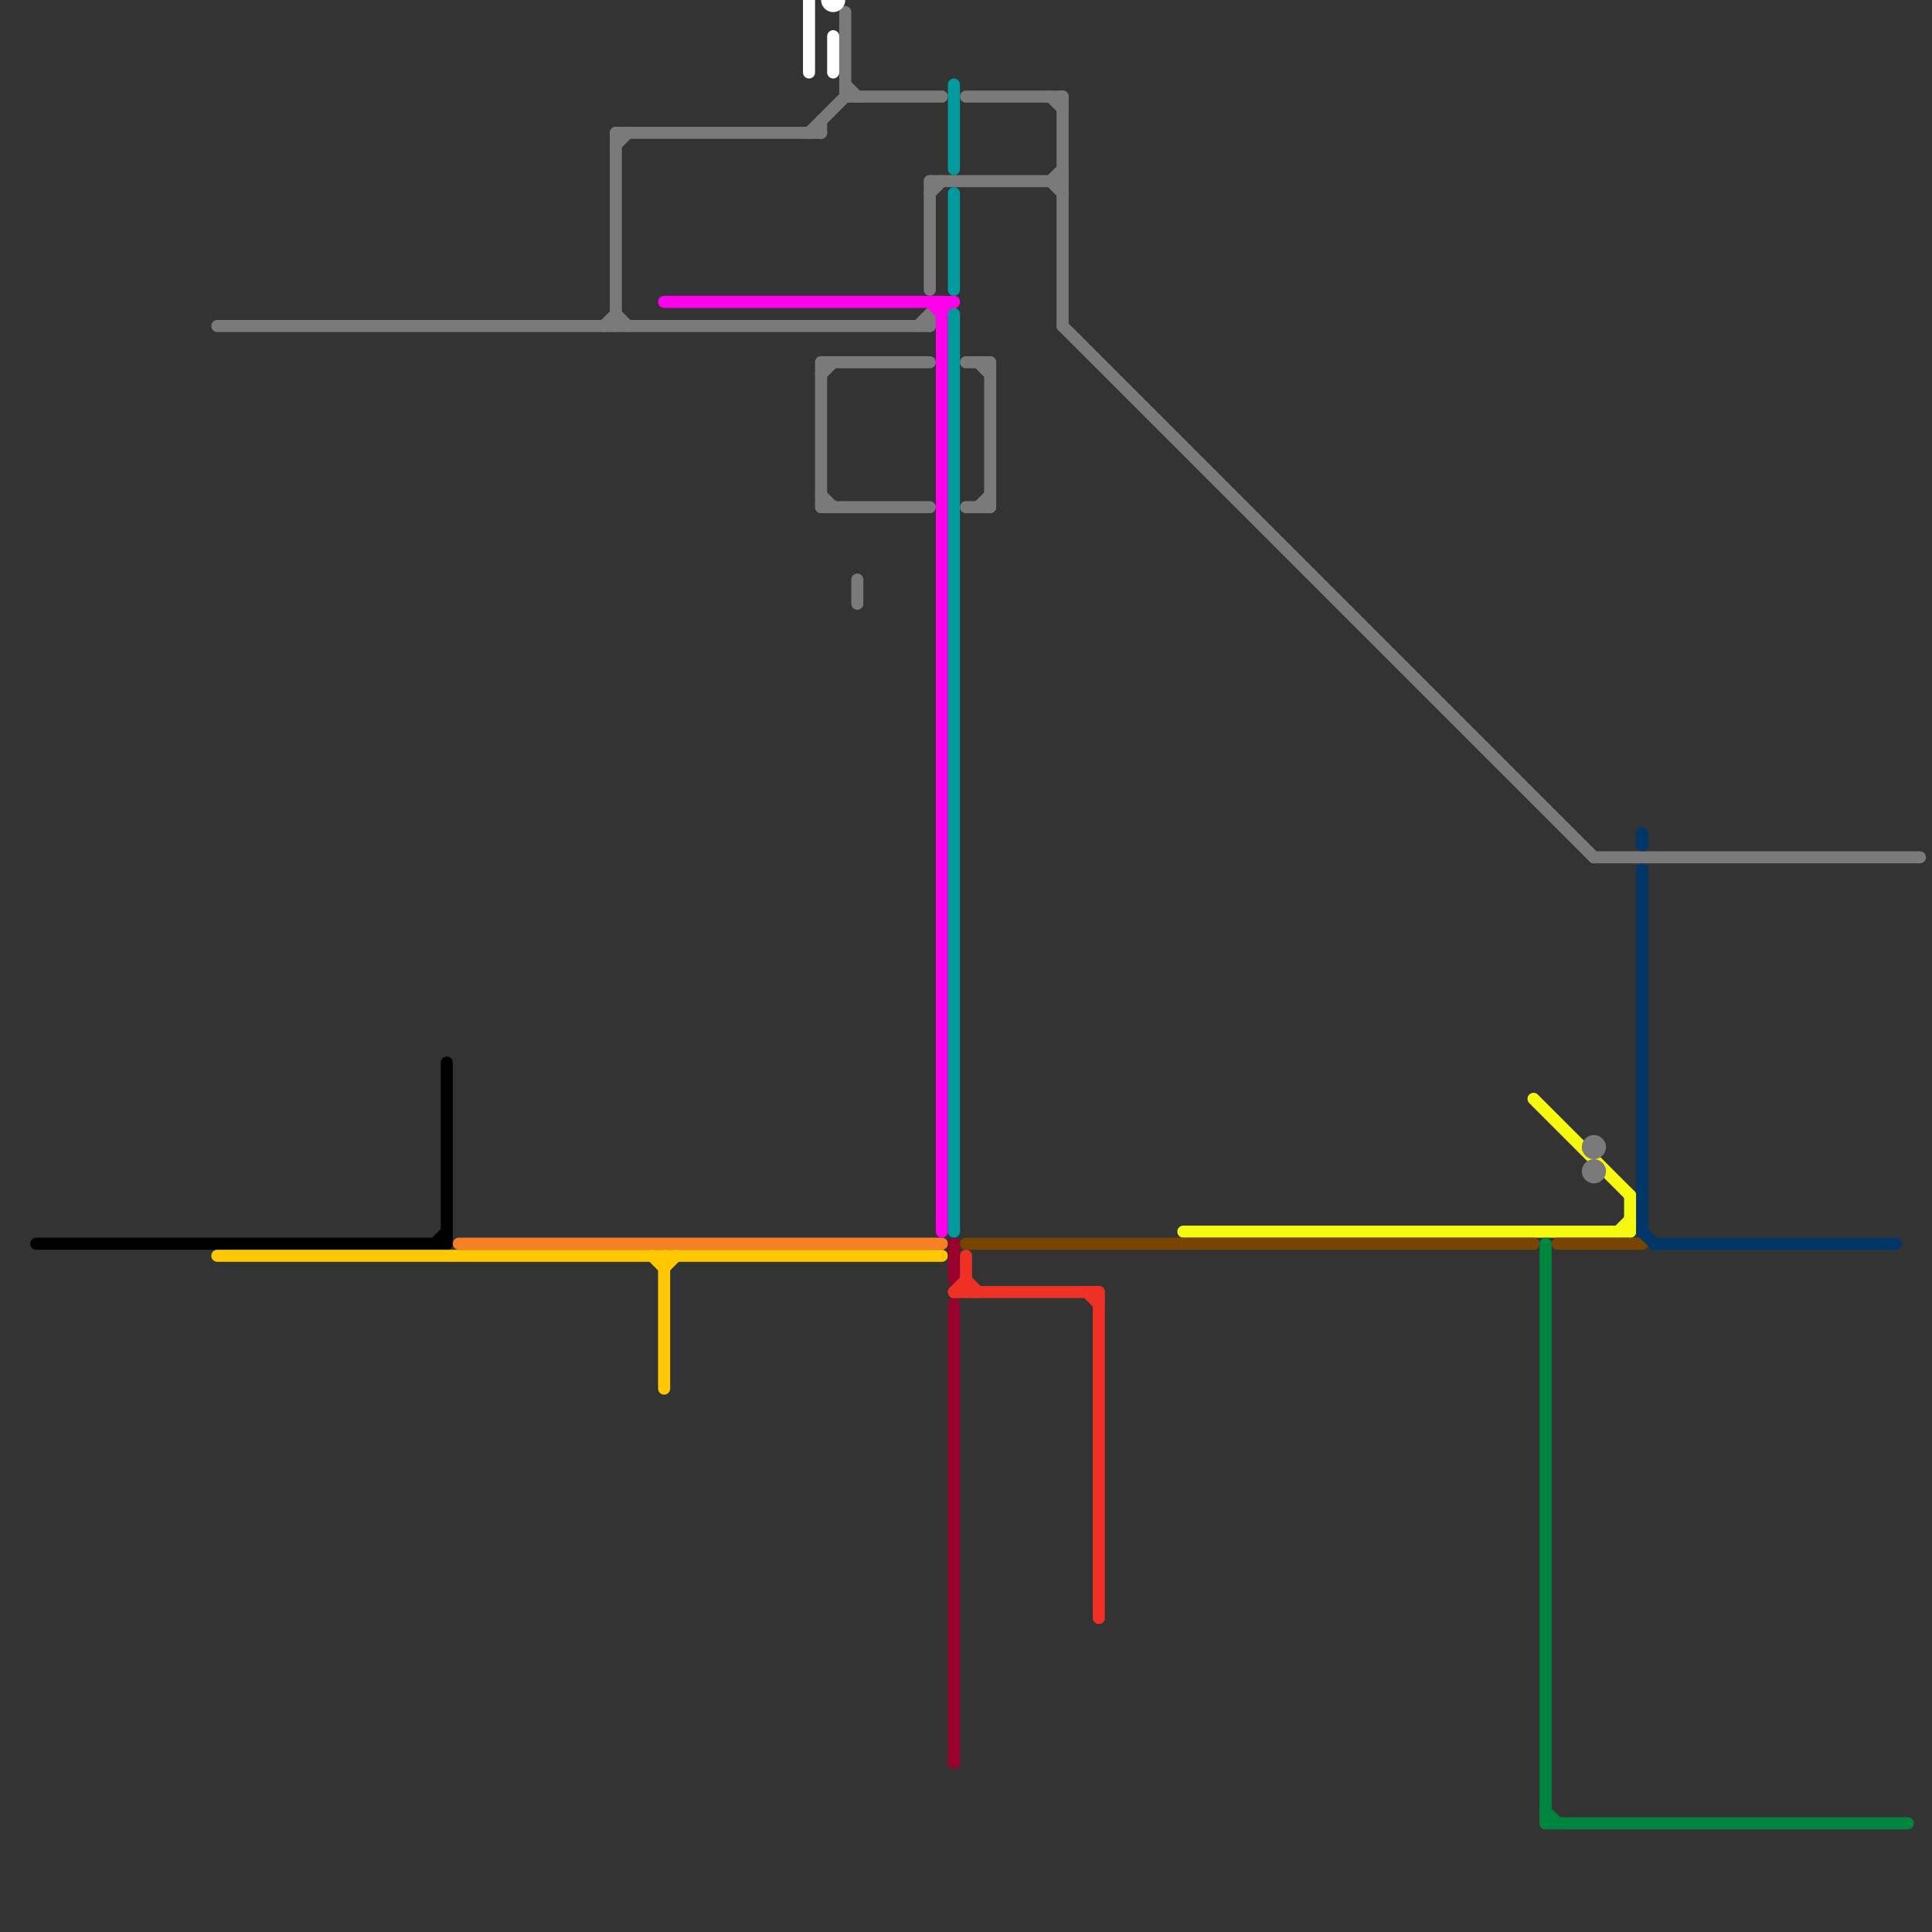 
<svg version="1.1" xmlns="http://www.w3.org/2000/svg" viewBox="0 0 160 160">
<rect x="0" y="0" width="160" height="160" fill="#333333" stroke="none"/>
<style>text { font: 1px Helvetica; font-weight: 600; white-space: pre; dominant-baseline: central; } line { stroke-width: 1; fill: none; stroke-linecap: round; stroke-linejoin: round; } .c0 { stroke: #000000 } .c1 { stroke: #f5f910 } .c2 { stroke: #794400 } .c3 { stroke: #7a7a7a } .c4 { stroke: #00853f } .c5 { stroke: #003768 } .c6 { stroke: #ffc800 } .c7 { stroke: #f58025 } .c8 { stroke: #ff00ea } .c9 { stroke: #ffffff } .c10 { stroke: #009a9f } .c11 { stroke: #98002e } .c12 { stroke: #ee3124 }</style><defs><g id="wm-xf"><circle r="1.2" fill="#000"/><circle r="0.9" fill="#fff"/><circle r="0.6" fill="#000"/><circle r="0.3" fill="#fff"/></g><g id="wm"><circle r="0.6" fill="#000"/><circle r="0.3" fill="#fff"/></g></defs><line class="c0" x1="3" y1="103" x2="37" y2="103"/><line class="c0" x1="36" y1="103" x2="37" y2="102"/><line class="c0" x1="37" y1="88" x2="37" y2="103"/><line class="c1" x1="134" y1="102" x2="135" y2="101"/><line class="c1" x1="127" y1="91" x2="135" y2="99"/><line class="c1" x1="135" y1="99" x2="135" y2="102"/><line class="c1" x1="98" y1="102" x2="135" y2="102"/><line class="c2" x1="129" y1="103" x2="136" y2="103"/><line class="c2" x1="80" y1="103" x2="127" y2="103"/><line class="c3" x1="68" y1="41" x2="69" y2="42"/><line class="c3" x1="80" y1="42" x2="82" y2="42"/><line class="c3" x1="77" y1="26" x2="77" y2="27"/><line class="c3" x1="76" y1="27" x2="77" y2="26"/><line class="c3" x1="70" y1="8" x2="78" y2="8"/><line class="c3" x1="68" y1="30" x2="77" y2="30"/><line class="c3" x1="88" y1="27" x2="132" y2="71"/><line class="c3" x1="70" y1="1" x2="70" y2="8"/><line class="c3" x1="68" y1="10" x2="68" y2="11"/><line class="c3" x1="18" y1="27" x2="77" y2="27"/><line class="c3" x1="51" y1="26" x2="52" y2="27"/><line class="c3" x1="80" y1="8" x2="88" y2="8"/><line class="c3" x1="87" y1="15" x2="88" y2="14"/><line class="c3" x1="68" y1="42" x2="77" y2="42"/><line class="c3" x1="77" y1="15" x2="88" y2="15"/><line class="c3" x1="51" y1="11" x2="51" y2="27"/><line class="c3" x1="87" y1="8" x2="88" y2="9"/><line class="c3" x1="77" y1="15" x2="77" y2="24"/><line class="c3" x1="68" y1="30" x2="68" y2="42"/><line class="c3" x1="81" y1="30" x2="82" y2="31"/><line class="c3" x1="82" y1="30" x2="82" y2="42"/><line class="c3" x1="132" y1="71" x2="159" y2="71"/><line class="c3" x1="77" y1="16" x2="78" y2="15"/><line class="c3" x1="88" y1="8" x2="88" y2="27"/><line class="c3" x1="81" y1="42" x2="82" y2="41"/><line class="c3" x1="67" y1="11" x2="70" y2="8"/><line class="c3" x1="87" y1="15" x2="88" y2="16"/><line class="c3" x1="70" y1="7" x2="71" y2="8"/><line class="c3" x1="50" y1="27" x2="51" y2="26"/><line class="c3" x1="51" y1="11" x2="68" y2="11"/><line class="c3" x1="51" y1="12" x2="52" y2="11"/><line class="c3" x1="71" y1="48" x2="71" y2="50"/><line class="c3" x1="68" y1="31" x2="69" y2="30"/><line class="c3" x1="80" y1="30" x2="82" y2="30"/><circle cx="132" cy="95" r="1" fill="#7a7a7a" /><circle cx="132" cy="97" r="1" fill="#7a7a7a" /><line class="c4" x1="128" y1="150" x2="129" y2="151"/><line class="c4" x1="128" y1="151" x2="158" y2="151"/><line class="c4" x1="128" y1="103" x2="128" y2="151"/><line class="c5" x1="136" y1="102" x2="137" y2="103"/><line class="c5" x1="137" y1="103" x2="157" y2="103"/><line class="c5" x1="136" y1="72" x2="136" y2="102"/><line class="c5" x1="136" y1="69" x2="136" y2="70"/><line class="c6" x1="54" y1="104" x2="55" y2="105"/><line class="c6" x1="55" y1="104" x2="55" y2="115"/><line class="c6" x1="55" y1="105" x2="56" y2="104"/><line class="c6" x1="18" y1="104" x2="78" y2="104"/><line class="c7" x1="38" y1="103" x2="78" y2="103"/><line class="c8" x1="77" y1="25" x2="78" y2="26"/><line class="c8" x1="78" y1="26" x2="79" y2="25"/><line class="c8" x1="55" y1="25" x2="79" y2="25"/><line class="c8" x1="78" y1="25" x2="78" y2="102"/><line class="c9" x1="69" y1="3" x2="69" y2="6"/><line class="c9" x1="67" y1="0" x2="67" y2="6"/><circle cx="69" cy="0" r="1" fill="#ffffff" /><line class="c10" x1="79" y1="26" x2="79" y2="102"/><line class="c10" x1="79" y1="7" x2="79" y2="14"/><line class="c10" x1="79" y1="16" x2="79" y2="24"/><line class="c11" x1="79" y1="103" x2="79" y2="106"/><line class="c11" x1="79" y1="108" x2="79" y2="146"/><line class="c12" x1="80" y1="104" x2="80" y2="107"/><line class="c12" x1="79" y1="107" x2="80" y2="106"/><line class="c12" x1="79" y1="107" x2="91" y2="107"/><line class="c12" x1="91" y1="107" x2="91" y2="134"/><line class="c12" x1="90" y1="107" x2="91" y2="108"/><line class="c12" x1="80" y1="106" x2="81" y2="107"/>
</svg>
